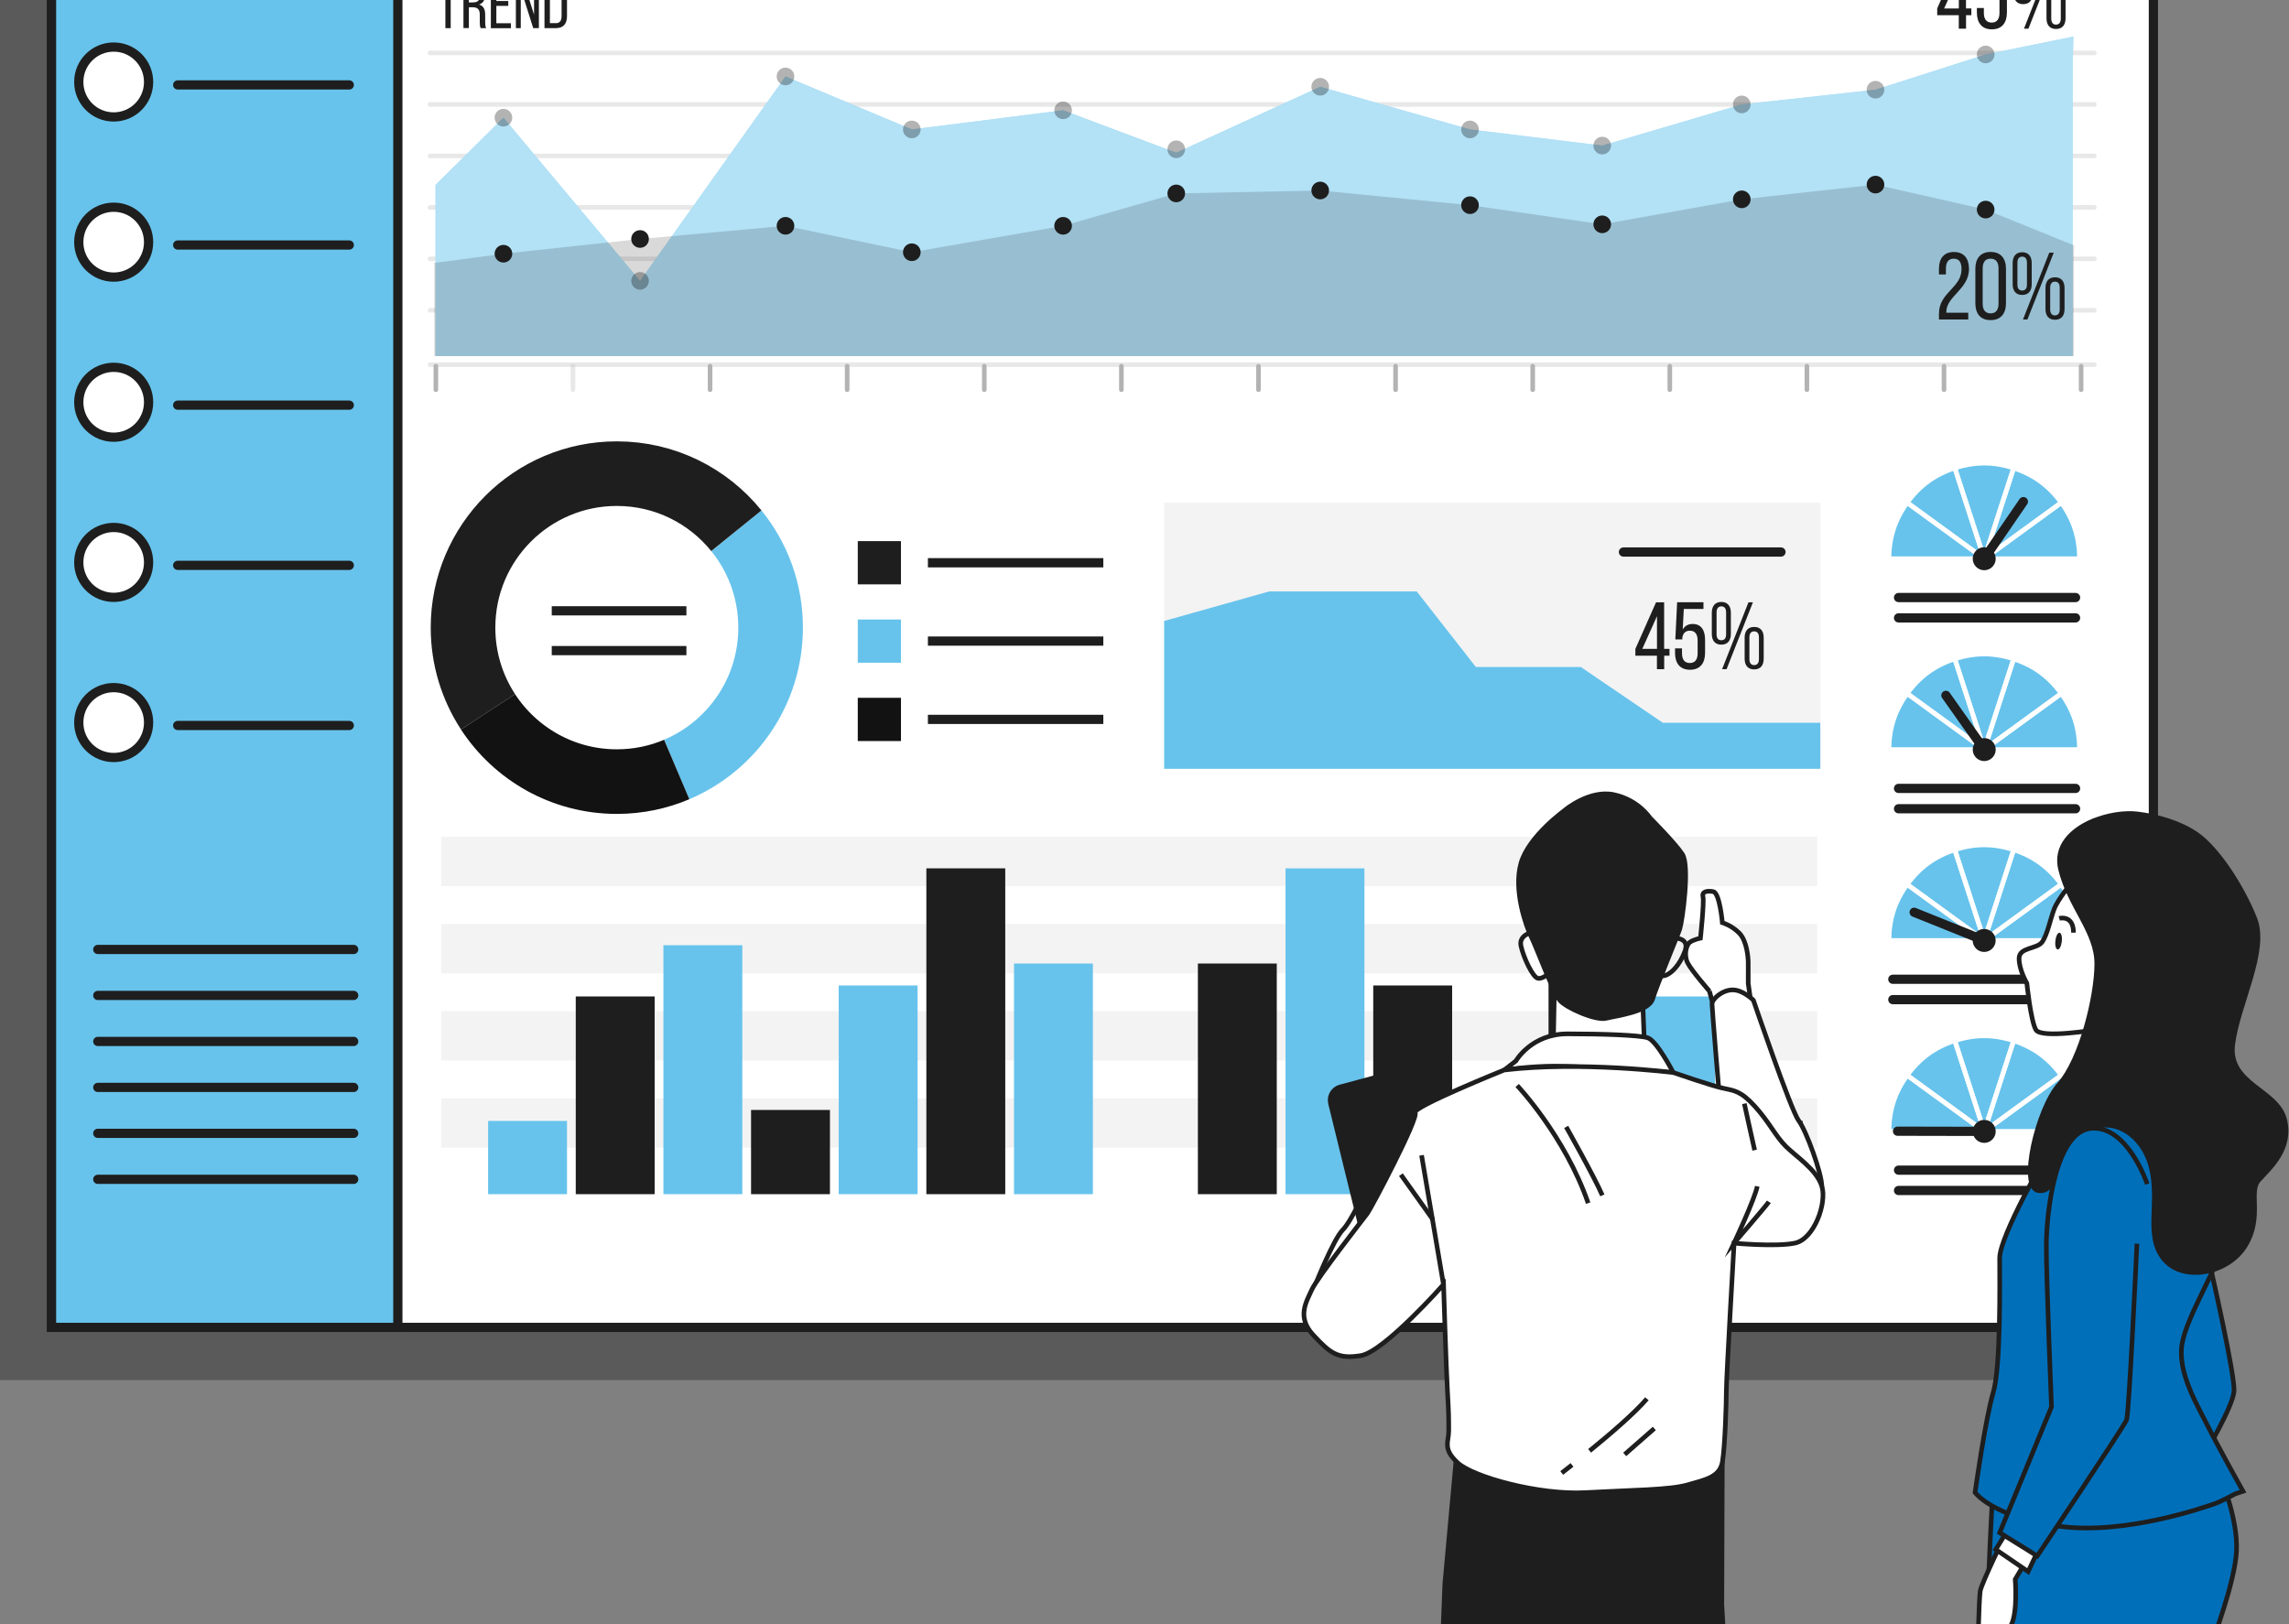 <svg width="248" height="176" viewBox="0 0 248 176" fill="none" xmlns="http://www.w3.org/2000/svg">
<rect x="0" y="0" width="248" height="176" fill="#808080" stroke="none"/>
<g clip-path="url(#clip0_241_9389)">
<path opacity="0.3" d="M225.302 -17.213H0V149.546H225.302V-17.213Z" fill="black"/>
<path d="M233.307 -23.677H5.584V143.838H233.307V-23.677Z" fill="white" stroke="#1E1E1E" stroke-miterlimit="10"/>
<path d="M43.104 -23.677H5.584V143.838H43.104V-23.677Z" fill="#67C3EC" stroke="#1E1E1E" stroke-miterlimit="10"/>
<path d="M16.1 8.886C16.1 6.792 14.409 5.099 12.317 5.099C10.226 5.099 8.534 6.792 8.534 8.886C8.534 10.98 10.226 12.674 12.317 12.674C14.409 12.674 16.1 10.98 16.1 8.886Z" fill="white" stroke="#1E1E1E" stroke-linecap="round" stroke-linejoin="round"/>
<path d="M19.25 9.203H37.843" stroke="#1E1E1E" stroke-linecap="round" stroke-linejoin="round"/>
<path d="M16.1 26.241C16.1 24.147 14.409 22.453 12.317 22.453C10.226 22.453 8.534 24.147 8.534 26.241C8.534 28.335 10.226 30.028 12.317 30.028C14.409 30.028 16.1 28.335 16.1 26.241Z" fill="white" stroke="#1E1E1E" stroke-linecap="round" stroke-linejoin="round"/>
<path d="M19.25 26.551H37.843" stroke="#1E1E1E" stroke-linecap="round" stroke-linejoin="round"/>
<path d="M16.1 43.589C16.1 41.495 14.409 39.802 12.317 39.802C10.226 39.802 8.534 41.495 8.534 43.589C8.534 45.684 10.226 47.377 12.317 47.377C14.409 47.377 16.1 45.684 16.1 43.589Z" fill="white" stroke="#1E1E1E" stroke-linecap="round" stroke-linejoin="round"/>
<path d="M19.25 43.905H37.843" stroke="#1E1E1E" stroke-linecap="round" stroke-linejoin="round"/>
<path d="M16.1 60.944C16.1 58.85 14.409 57.156 12.317 57.156C10.226 57.156 8.534 58.85 8.534 60.944C8.534 63.038 10.226 64.731 12.317 64.731C14.409 64.731 16.1 63.038 16.1 60.944Z" fill="white" stroke="#1E1E1E" stroke-linecap="round" stroke-linejoin="round"/>
<path d="M19.25 61.26H37.843" stroke="#1E1E1E" stroke-linecap="round" stroke-linejoin="round"/>
<path d="M16.1 78.298C16.1 76.204 14.409 74.511 12.317 74.511C10.226 74.511 8.534 76.204 8.534 78.298C8.534 80.392 10.226 82.086 12.317 82.086C14.409 82.086 16.1 80.392 16.1 78.298Z" fill="white" stroke="#1E1E1E" stroke-linecap="round" stroke-linejoin="round"/>
<path d="M19.25 78.614H37.843" stroke="#1E1E1E" stroke-linecap="round" stroke-linejoin="round"/>
<g opacity="0.05">
<path d="M196.884 90.676H47.817V96.028H196.884V90.676Z" fill="black"/>
<path d="M196.884 100.119H47.817V105.471H196.884V100.119Z" fill="black"/>
<path d="M196.884 109.568H47.817V114.92H196.884V109.568Z" fill="black"/>
<path d="M196.884 119.012H47.817V124.364H196.884V119.012Z" fill="black"/>
</g>
<path d="M118.409 104.41H109.862V129.405H118.409V104.41Z" fill="#67C3EC"/>
<path d="M108.913 94.095H100.366V129.405H108.913V94.095Z" fill="#1E1E1E"/>
<path d="M99.416 106.789H90.869V129.405H99.416V106.789Z" fill="#67C3EC"/>
<path d="M89.92 120.278H81.373V129.405H89.92V120.278Z" fill="#1E1E1E"/>
<path d="M80.424 102.426H71.877V129.404H80.424V102.426Z" fill="#67C3EC"/>
<path d="M70.928 107.979H62.38V129.405H70.928V107.979Z" fill="#1E1E1E"/>
<path d="M61.432 121.468H52.884V129.405H61.432V121.468Z" fill="#67C3EC"/>
<path d="M138.331 104.41H129.784V129.405H138.331V104.41Z" fill="#1E1E1E"/>
<path d="M147.828 94.095H139.28V129.405H147.828V94.095Z" fill="#67C3EC"/>
<path d="M157.33 106.789H148.783V129.405H157.33V106.789Z" fill="#1E1E1E"/>
<path d="M166.827 120.278H158.279V129.405H166.827V120.278Z" fill="#67C3EC"/>
<path d="M176.323 102.426H167.776V129.404H176.323V102.426Z" fill="#1E1E1E"/>
<path d="M185.819 107.979H177.272V129.405H185.819V107.979Z" fill="#67C3EC"/>
<path d="M195.315 121.468H186.768V129.405H195.315V121.468Z" fill="#1E1E1E"/>
<path d="M10.594 102.885H38.321" stroke="#1E1E1E" stroke-linecap="round" stroke-linejoin="round"/>
<path d="M10.594 107.868H38.321" stroke="#1E1E1E" stroke-linecap="round" stroke-linejoin="round"/>
<path d="M10.594 112.852H38.321" stroke="#1E1E1E" stroke-linecap="round" stroke-linejoin="round"/>
<path d="M10.594 117.835H38.321" stroke="#1E1E1E" stroke-linecap="round" stroke-linejoin="round"/>
<path d="M10.594 122.812H38.321" stroke="#1E1E1E" stroke-linecap="round" stroke-linejoin="round"/>
<path d="M10.594 127.795H38.321" stroke="#1E1E1E" stroke-linecap="round" stroke-linejoin="round"/>
<path opacity="0.05" d="M197.226 54.48H126.13V83.3H197.226V54.48Z" fill="black"/>
<path d="M197.22 78.323V83.307H126.13V67.29L137.499 64.091H153.496L159.9 72.274H171.268L180.158 78.323H197.22Z" fill="#67C3EC"/>
<path d="M175.891 59.818H192.959" stroke="#1E1E1E" stroke-linecap="round" stroke-linejoin="round"/>
<path d="M180.306 71.052V72.513H179.519V71.052H177.182V70.316L179.422 65.268H180.3V70.316H180.881V71.052H180.3H180.306ZM177.93 70.316H179.525V66.774L177.93 70.316Z" fill="#1E1E1E"/>
<path d="M182.314 68.215C182.54 67.82 182.901 67.614 183.392 67.614C184.321 67.614 184.735 68.299 184.735 69.333V70.748C184.735 71.853 184.205 72.577 183.101 72.577C181.997 72.577 181.481 71.853 181.481 70.748V70.263H182.236V70.8C182.236 71.453 182.507 71.847 183.082 71.847C183.657 71.847 183.928 71.453 183.928 70.8V69.391C183.928 68.738 183.657 68.344 183.082 68.344C182.637 68.344 182.34 68.589 182.269 69.12V69.287H181.513L181.707 65.261H184.56V65.985H182.43L182.314 68.208V68.215Z" fill="#1E1E1E"/>
<path d="M187.53 66.398V68.686C187.53 69.391 187.201 69.856 186.497 69.856C185.794 69.856 185.464 69.391 185.464 68.686V66.398C185.464 65.707 185.794 65.228 186.497 65.228C187.201 65.228 187.53 65.707 187.53 66.398ZM185.981 66.366V68.725C185.981 69.12 186.123 69.378 186.497 69.378C186.872 69.378 187.014 69.12 187.014 68.725V66.366C187.014 65.972 186.859 65.707 186.497 65.707C186.136 65.707 185.981 65.978 185.981 66.366ZM189.919 65.267L187.065 72.513H186.581L189.435 65.267H189.919ZM191.087 69.094V71.369C191.087 72.073 190.764 72.539 190.054 72.539C189.344 72.539 189.021 72.073 189.021 71.369V69.094C189.021 68.402 189.351 67.937 190.054 67.937C190.758 67.937 191.087 68.402 191.087 69.094ZM189.538 69.068V71.414C189.538 71.808 189.693 72.073 190.054 72.073C190.416 72.073 190.571 71.802 190.571 71.414V69.068C190.571 68.674 190.416 68.415 190.054 68.415C189.693 68.415 189.538 68.674 189.538 69.068Z" fill="#1E1E1E"/>
<path d="M48.256 3.05V-1.701H47.281V-2.237H49.805V-1.701H48.831V3.05H48.25H48.256Z" fill="#1E1E1E"/>
<path d="M51.387 -2.238C52.22 -2.238 52.562 -1.818 52.562 -1.029V-0.596C52.562 -0.014 52.355 0.348 51.903 0.49C52.388 0.632 52.568 1.026 52.568 1.595V2.416C52.568 2.649 52.575 2.868 52.672 3.049H52.078C52.007 2.901 51.981 2.765 51.981 2.41V1.576C51.981 0.981 51.703 0.787 51.212 0.787H50.799V3.043H50.212V-2.244H51.387V-2.238ZM51.238 0.257C51.703 0.257 51.987 0.109 51.987 -0.467V-0.971C51.987 -1.449 51.813 -1.695 51.374 -1.695H50.799V0.264H51.238V0.257Z" fill="#1E1E1E"/>
<path d="M55.067 0.108V0.638H53.776V2.519H55.357V3.056H53.182V-2.231H55.357V-1.695H53.776V0.108H55.067Z" fill="#1E1E1E"/>
<path d="M56.422 3.05H55.893V-2.237H56.642L57.862 1.583V-2.237H58.385V3.05H57.772L56.422 -1.223V3.05Z" fill="#1E1E1E"/>
<path d="M60.231 -2.237C61.051 -2.237 61.432 -1.74 61.432 -0.925V1.744C61.432 2.552 61.057 3.05 60.231 3.05H58.992V-2.237H60.231ZM60.218 2.513C60.638 2.513 60.844 2.248 60.844 1.764V-0.958C60.844 -1.442 60.638 -1.707 60.212 -1.707H59.579V2.507H60.218V2.513Z" fill="#1E1E1E"/>
<g opacity="0.3">
<path d="M47.223 42.231V39.678" stroke="black" stroke-width="0.5" stroke-linecap="round" stroke-linejoin="round"/>
<path opacity="0.3" d="M46.59 33.622H226.909" stroke="black" stroke-width="0.5" stroke-linecap="round" stroke-linejoin="round"/>
<path opacity="0.3" d="M46.59 39.517H226.909" stroke="black" stroke-width="0.5" stroke-linecap="round" stroke-linejoin="round"/>
<path opacity="0.3" d="M46.59 28.044H226.909" stroke="black" stroke-width="0.5" stroke-linecap="round" stroke-linejoin="round"/>
<path opacity="0.3" d="M46.59 22.473H226.909" stroke="black" stroke-width="0.5" stroke-linecap="round" stroke-linejoin="round"/>
<path opacity="0.3" d="M46.59 16.895H226.909" stroke="black" stroke-width="0.5" stroke-linecap="round" stroke-linejoin="round"/>
<path opacity="0.3" d="M46.59 11.316H226.909" stroke="black" stroke-width="0.5" stroke-linecap="round" stroke-linejoin="round"/>
<path opacity="0.3" d="M46.59 5.738H226.909" stroke="black" stroke-width="0.5" stroke-linecap="round" stroke-linejoin="round"/>
<path opacity="0.3" d="M62.078 42.231V39.678" stroke="black" stroke-width="0.5" stroke-linecap="round" stroke-linejoin="round"/>
<path d="M76.932 42.231V39.678" stroke="black" stroke-width="0.5" stroke-linecap="round" stroke-linejoin="round"/>
<path d="M91.786 42.231V39.678" stroke="black" stroke-width="0.5" stroke-linecap="round" stroke-linejoin="round"/>
<path d="M106.641 42.231V39.678" stroke="black" stroke-width="0.5" stroke-linecap="round" stroke-linejoin="round"/>
<path d="M121.495 42.231V39.678" stroke="black" stroke-width="0.5" stroke-linecap="round" stroke-linejoin="round"/>
<path d="M136.35 42.231V39.678" stroke="black" stroke-width="0.5" stroke-linecap="round" stroke-linejoin="round"/>
<path d="M151.204 42.231V39.678" stroke="black" stroke-width="0.5" stroke-linecap="round" stroke-linejoin="round"/>
<path d="M166.059 42.231V39.678" stroke="black" stroke-width="0.5" stroke-linecap="round" stroke-linejoin="round"/>
<path d="M180.913 42.231V39.678" stroke="black" stroke-width="0.5" stroke-linecap="round" stroke-linejoin="round"/>
<path d="M195.768 42.231V39.678" stroke="black" stroke-width="0.5" stroke-linecap="round" stroke-linejoin="round"/>
<path d="M210.622 42.231V39.678" stroke="black" stroke-width="0.5" stroke-linecap="round" stroke-linejoin="round"/>
<path d="M225.476 42.231V39.678" stroke="black" stroke-width="0.5" stroke-linecap="round" stroke-linejoin="round"/>
</g>
<path d="M224.566 38.592V6.811L224.644 3.961L215.134 5.9L203.198 9.72L188.712 11.316L173.592 15.776L159.267 14.025L143.038 9.403L127.441 16.552L115.182 11.95L98.791 14.025L85.105 8.285L69.347 30.436L54.544 12.751L47.191 20.036V38.592H224.566Z" fill="#67C3EC"/>
<path opacity="0.5" d="M224.566 38.592V6.811L224.644 3.961L215.134 5.9L203.198 9.72L188.712 11.316L173.592 15.776L159.267 14.025L143.038 9.403L127.441 16.552L115.182 11.95L98.791 14.025L85.105 8.285L69.347 30.436L54.544 12.751L47.191 20.036V38.592H224.566Z" fill="white"/>
<path opacity="0.15" d="M224.689 38.592V27.908L224.727 26.596L215.134 22.711L203.198 20.003L188.711 21.599L173.592 24.308L159.267 22.233L143.038 20.643L127.441 20.959L115.182 24.469L98.791 27.332L85.105 24.469L69.347 25.898L54.544 27.494L47.385 28.451H47.049V38.592H224.689Z" fill="black"/>
<path d="M54.544 28.451C55.072 28.451 55.499 28.023 55.499 27.495C55.499 26.966 55.072 26.538 54.544 26.538C54.016 26.538 53.588 26.966 53.588 27.495C53.588 28.023 54.016 28.451 54.544 28.451Z" fill="#1E1E1E"/>
<path d="M70.302 25.898C70.302 25.368 69.876 24.941 69.347 24.941C68.817 24.941 68.391 25.368 68.391 25.898C68.391 26.428 68.817 26.855 69.347 26.855C69.876 26.855 70.302 26.428 70.302 25.898Z" fill="#1E1E1E"/>
<path d="M85.105 25.426C85.632 25.426 86.06 24.998 86.06 24.469C86.06 23.941 85.632 23.513 85.105 23.513C84.577 23.513 84.149 23.941 84.149 24.469C84.149 24.998 84.577 25.426 85.105 25.426Z" fill="#1E1E1E"/>
<path d="M98.791 28.29C99.319 28.29 99.746 27.862 99.746 27.334C99.746 26.805 99.319 26.377 98.791 26.377C98.263 26.377 97.835 26.805 97.835 27.334C97.835 27.862 98.263 28.29 98.791 28.29Z" fill="#1E1E1E"/>
<path d="M115.182 25.426C115.709 25.426 116.137 24.998 116.137 24.469C116.137 23.941 115.709 23.513 115.182 23.513C114.654 23.513 114.226 23.941 114.226 24.469C114.226 24.998 114.654 25.426 115.182 25.426Z" fill="#1E1E1E"/>
<path d="M127.441 21.917C127.968 21.917 128.396 21.489 128.396 20.96C128.396 20.432 127.968 20.004 127.441 20.004C126.913 20.004 126.485 20.432 126.485 20.96C126.485 21.489 126.913 21.917 127.441 21.917Z" fill="#1E1E1E"/>
<path d="M143.038 21.6C143.566 21.6 143.993 21.171 143.993 20.643C143.993 20.115 143.566 19.686 143.038 19.686C142.51 19.686 142.083 20.115 142.083 20.643C142.083 21.171 142.51 21.6 143.038 21.6Z" fill="#1E1E1E"/>
<path d="M160.223 22.233C160.223 21.703 159.797 21.276 159.267 21.276C158.738 21.276 158.312 21.703 158.312 22.233C158.312 22.763 158.738 23.19 159.267 23.19C159.797 23.19 160.223 22.763 160.223 22.233Z" fill="#1E1E1E"/>
<path d="M173.592 25.265C174.12 25.265 174.548 24.837 174.548 24.308C174.548 23.78 174.12 23.352 173.592 23.352C173.064 23.352 172.637 23.78 172.637 24.308C172.637 24.837 173.064 25.265 173.592 25.265Z" fill="#1E1E1E"/>
<path d="M188.711 22.557C189.239 22.557 189.667 22.128 189.667 21.6C189.667 21.072 189.239 20.644 188.711 20.644C188.184 20.644 187.756 21.072 187.756 21.6C187.756 22.128 188.184 22.557 188.711 22.557Z" fill="#1E1E1E"/>
<path d="M203.198 20.96C203.726 20.96 204.154 20.532 204.154 20.003C204.154 19.475 203.726 19.047 203.198 19.047C202.67 19.047 202.243 19.475 202.243 20.003C202.243 20.532 202.67 20.96 203.198 20.96Z" fill="#1E1E1E"/>
<path d="M216.09 22.712C216.09 22.181 215.664 21.755 215.134 21.755C214.605 21.755 214.179 22.181 214.179 22.712C214.179 23.241 214.605 23.668 215.134 23.668C215.664 23.668 216.09 23.241 216.09 22.712Z" fill="#1E1E1E"/>
<g opacity="0.3">
<path d="M54.544 13.708C55.072 13.708 55.499 13.28 55.499 12.752C55.499 12.223 55.072 11.795 54.544 11.795C54.016 11.795 53.588 12.223 53.588 12.752C53.588 13.28 54.016 13.708 54.544 13.708Z" fill="black"/>
<path d="M69.347 31.392C69.874 31.392 70.302 30.963 70.302 30.435C70.302 29.907 69.874 29.479 69.347 29.479C68.819 29.479 68.391 29.907 68.391 30.435C68.391 30.963 68.819 31.392 69.347 31.392Z" fill="black"/>
<path d="M86.06 8.285C86.06 7.755 85.634 7.328 85.105 7.328C84.576 7.328 84.149 7.755 84.149 8.285C84.149 8.815 84.576 9.241 85.105 9.241C85.634 9.241 86.06 8.815 86.06 8.285Z" fill="black"/>
<path d="M98.791 14.982C99.319 14.982 99.746 14.553 99.746 14.025C99.746 13.497 99.319 13.068 98.791 13.068C98.263 13.068 97.835 13.497 97.835 14.025C97.835 14.553 98.263 14.982 98.791 14.982Z" fill="black"/>
<path d="M116.137 11.95C116.137 11.42 115.711 10.993 115.182 10.993C114.652 10.993 114.226 11.42 114.226 11.95C114.226 12.48 114.652 12.906 115.182 12.906C115.711 12.906 116.137 12.48 116.137 11.95Z" fill="black"/>
<path d="M127.441 17.134C127.968 17.134 128.396 16.706 128.396 16.177C128.396 15.649 127.968 15.221 127.441 15.221C126.913 15.221 126.485 15.649 126.485 16.177C126.485 16.706 126.913 17.134 127.441 17.134Z" fill="black"/>
<path d="M143.038 10.36C143.566 10.36 143.993 9.931 143.993 9.403C143.993 8.875 143.566 8.446 143.038 8.446C142.51 8.446 142.083 8.875 142.083 9.403C142.083 9.931 142.51 10.36 143.038 10.36Z" fill="black"/>
<path d="M159.267 14.982C159.795 14.982 160.223 14.553 160.223 14.025C160.223 13.497 159.795 13.068 159.267 13.068C158.74 13.068 158.312 13.497 158.312 14.025C158.312 14.553 158.74 14.982 159.267 14.982Z" fill="black"/>
<path d="M173.592 16.733C174.12 16.733 174.548 16.304 174.548 15.776C174.548 15.248 174.12 14.819 173.592 14.819C173.064 14.819 172.637 15.248 172.637 15.776C172.637 16.304 173.064 16.733 173.592 16.733Z" fill="black"/>
<path d="M188.711 12.273C189.239 12.273 189.667 11.844 189.667 11.316C189.667 10.788 189.239 10.359 188.711 10.359C188.184 10.359 187.756 10.788 187.756 11.316C187.756 11.844 188.184 12.273 188.711 12.273Z" fill="black"/>
<path d="M203.198 10.677C203.726 10.677 204.154 10.249 204.154 9.72C204.154 9.192 203.726 8.764 203.198 8.764C202.67 8.764 202.243 9.192 202.243 9.72C202.243 10.249 202.67 10.677 203.198 10.677Z" fill="black"/>
<path d="M215.134 6.857C215.662 6.857 216.09 6.428 216.09 5.9C216.09 5.372 215.662 4.943 215.134 4.943C214.606 4.943 214.179 5.372 214.179 5.9C214.179 6.428 214.606 6.857 215.134 6.857Z" fill="black"/>
</g>
<path d="M213.01 1.647V3.108H212.223V1.647H209.886V0.91L212.126 -4.138H213.004V0.91H213.585V1.647H213.004H213.01ZM210.635 0.917H212.229V-2.625L210.635 0.917Z" fill="#1E1E1E"/>
<path d="M215.018 -1.184C215.244 -1.578 215.605 -1.785 216.096 -1.785C217.026 -1.785 217.439 -1.1 217.439 -0.066V1.35C217.439 2.455 216.909 3.179 215.805 3.179C214.702 3.179 214.185 2.455 214.185 1.35V0.865H214.94V1.402C214.94 2.054 215.212 2.449 215.786 2.449C216.361 2.449 216.632 2.054 216.632 1.402V-0.008C216.632 -0.66 216.361 -1.055 215.786 -1.055C215.341 -1.055 215.044 -0.809 214.973 -0.279V-0.111H214.217L214.411 -4.138H217.264V-3.414H215.134L215.018 -1.19V-1.184Z" fill="#1E1E1E"/>
<path d="M220.234 -3.007V-0.719C220.234 -0.014 219.905 0.451 219.201 0.451C218.498 0.451 218.168 -0.014 218.168 -0.719V-3.007C218.168 -3.698 218.498 -4.177 219.201 -4.177C219.905 -4.177 220.234 -3.698 220.234 -3.007ZM218.685 -3.039V-0.68C218.685 -0.286 218.827 -0.027 219.201 -0.027C219.576 -0.027 219.718 -0.286 219.718 -0.68V-3.039C219.718 -3.433 219.563 -3.698 219.201 -3.698C218.84 -3.698 218.685 -3.427 218.685 -3.039ZM222.623 -4.138L219.769 3.108H219.285L222.139 -4.138H222.623ZM223.791 -0.305V1.97C223.791 2.675 223.469 3.14 222.758 3.14C222.048 3.14 221.726 2.675 221.726 1.97V-0.305C221.726 -0.997 222.055 -1.462 222.758 -1.462C223.462 -1.462 223.791 -0.997 223.791 -0.305ZM222.242 -0.337V2.009C222.242 2.403 222.397 2.668 222.758 2.668C223.12 2.668 223.275 2.397 223.275 2.009V-0.337C223.275 -0.732 223.12 -0.99 222.758 -0.99C222.397 -0.99 222.242 -0.732 222.242 -0.337Z" fill="#1E1E1E"/>
<path d="M213.333 29.137C213.333 31.322 210.887 32.11 210.874 33.771V33.888H213.249V34.624H210.073V34.004C210.073 31.664 212.52 31.212 212.52 29.169C212.52 28.426 212.275 28.032 211.674 28.032C211.074 28.032 210.829 28.458 210.829 29.098V29.738H210.073V29.15C210.073 28.044 210.577 27.308 211.694 27.308C212.81 27.308 213.327 28.032 213.327 29.137H213.333Z" fill="#1E1E1E"/>
<path d="M214.018 29.123C214.018 28.018 214.566 27.301 215.67 27.301C216.774 27.301 217.336 28.012 217.336 29.123V32.859C217.336 33.965 216.787 34.689 215.67 34.689C214.553 34.689 214.018 33.965 214.018 32.859V29.123ZM214.812 32.911C214.812 33.564 215.089 33.958 215.67 33.958C216.251 33.958 216.529 33.564 216.529 32.911V29.085C216.529 28.425 216.258 28.031 215.67 28.031C215.083 28.031 214.812 28.425 214.812 29.085V32.911Z" fill="#1E1E1E"/>
<path d="M220.125 28.503V30.791C220.125 31.495 219.796 31.961 219.092 31.961C218.388 31.961 218.059 31.495 218.059 30.791V28.503C218.059 27.811 218.388 27.333 219.092 27.333C219.796 27.333 220.125 27.811 220.125 28.503ZM218.576 28.471V30.83C218.576 31.224 218.718 31.483 219.092 31.483C219.466 31.483 219.608 31.224 219.608 30.83V28.471C219.608 28.076 219.454 27.811 219.092 27.811C218.73 27.811 218.576 28.083 218.576 28.471ZM222.513 27.378L219.66 34.624H219.176L222.029 27.378H222.513ZM223.682 31.205V33.48C223.682 34.184 223.359 34.65 222.649 34.65C221.939 34.65 221.616 34.184 221.616 33.48V31.205C221.616 30.513 221.945 30.048 222.649 30.048C223.353 30.048 223.682 30.513 223.682 31.205ZM222.126 31.172V33.519C222.126 33.913 222.281 34.178 222.643 34.178C223.004 34.178 223.159 33.906 223.159 33.519V31.172C223.159 30.778 223.004 30.52 222.643 30.52C222.281 30.52 222.126 30.778 222.126 31.172Z" fill="#1E1E1E"/>
<path d="M97.615 58.637H92.935V63.323H97.615V58.637Z" fill="#1E1E1E"/>
<path d="M100.533 60.982H119.539" stroke="#1E1E1E" stroke-linejoin="round"/>
<path d="M97.615 67.13H92.935V71.816H97.615V67.13Z" fill="#67C3EC"/>
<path d="M100.533 69.469H119.539" stroke="#1E1E1E" stroke-linejoin="round"/>
<path d="M97.615 75.616H92.935V80.302H97.615V75.616Z" fill="#121212"/>
<path d="M100.533 77.956H119.539" stroke="#1E1E1E" stroke-linejoin="round"/>
<path d="M73.31 83.385C79.294 80.851 83.491 74.924 83.491 68.008C83.491 64.027 82.103 60.375 79.779 57.512" stroke="#67C3EC" stroke-width="7" stroke-linejoin="round"/>
<path d="M52.872 77.135C55.848 81.685 60.986 84.697 66.829 84.697C69.127 84.697 71.322 84.232 73.317 83.385" stroke="#121212" stroke-width="7" stroke-linejoin="round"/>
<path d="M79.778 57.512C76.725 53.737 72.058 51.326 66.829 51.326C57.623 51.326 50.166 58.798 50.166 68.008C50.166 71.376 51.161 74.511 52.878 77.135" stroke="#1E1E1E" stroke-width="7" stroke-linejoin="round"/>
<path d="M59.779 66.192H74.369" stroke="#1E1E1E" stroke-linejoin="round"/>
<path d="M59.779 70.503H74.369" stroke="#1E1E1E" stroke-linejoin="round"/>
<path d="M205.696 64.751H224.876" stroke="#1E1E1E" stroke-linecap="round" stroke-linejoin="round"/>
<path d="M205.696 66.955H224.876" stroke="#1E1E1E" stroke-linecap="round" stroke-linejoin="round"/>
<path d="M223.326 54.467C221.984 52.619 220.337 51.416 218.168 50.712C215.999 50.008 213.959 50.008 211.79 50.712C209.621 51.416 207.968 52.619 206.632 54.467C205.296 56.316 204.663 58.255 204.663 60.543H225.302C225.302 58.261 224.669 56.316 223.333 54.467H223.326Z" fill="#67C3EC"/>
<path d="M214.979 60.544L223.326 54.468C224.669 56.316 225.295 58.255 225.295 60.544H214.979Z" stroke="white" stroke-width="0.5" stroke-linecap="round" stroke-linejoin="round"/>
<path d="M214.979 60.543L218.168 50.719C220.337 51.423 221.99 52.626 223.326 54.474L214.979 60.55V60.543Z" stroke="white" stroke-width="0.5" stroke-linecap="round" stroke-linejoin="round"/>
<path d="M214.979 60.543L211.79 50.719C213.959 50.014 215.999 50.014 218.168 50.719L214.979 60.543Z" stroke="white" stroke-width="0.5" stroke-linecap="round" stroke-linejoin="round"/>
<path d="M214.979 60.543L206.632 54.467C207.975 52.619 209.621 51.416 211.79 50.712L214.979 60.536V60.543Z" stroke="white" stroke-width="0.5" stroke-linecap="round" stroke-linejoin="round"/>
<path d="M214.979 60.544H204.663C204.663 58.262 205.296 56.316 206.632 54.468L214.979 60.544Z" stroke="white" stroke-width="0.5" stroke-linecap="round" stroke-linejoin="round"/>
<path d="M216.225 60.543C216.225 59.852 215.664 59.296 214.979 59.296C214.295 59.296 213.733 59.858 213.733 60.543C213.733 61.228 214.295 61.791 214.979 61.791C215.664 61.791 216.225 61.228 216.225 60.543Z" fill="#1E1E1E"/>
<path d="M214.979 60.543L219.221 54.357" stroke="#1E1E1E" stroke-linecap="round" stroke-linejoin="round"/>
<path d="M205.696 85.434H224.876" stroke="#1E1E1E" stroke-linecap="round" stroke-linejoin="round"/>
<path d="M205.696 87.638H224.876" stroke="#1E1E1E" stroke-linecap="round" stroke-linejoin="round"/>
<path d="M223.326 75.157C221.984 73.308 220.337 72.106 218.168 71.401C215.999 70.697 213.959 70.697 211.79 71.401C209.621 72.106 207.968 73.308 206.632 75.157C205.296 77.005 204.663 78.944 204.663 81.232H225.302C225.302 78.951 224.669 77.005 223.333 75.157H223.326Z" fill="#67C3EC"/>
<path d="M214.979 81.226L223.326 75.15C224.669 76.999 225.295 78.938 225.295 81.226H214.979Z" stroke="white" stroke-width="0.5" stroke-linecap="round" stroke-linejoin="round"/>
<path d="M214.979 81.226L218.168 71.401C220.337 72.106 221.99 73.308 223.326 75.157L214.979 81.232V81.226Z" stroke="white" stroke-width="0.5" stroke-linecap="round" stroke-linejoin="round"/>
<path d="M214.979 81.226L211.79 71.401C213.959 70.697 215.999 70.697 218.168 71.401L214.979 81.226Z" stroke="white" stroke-width="0.5" stroke-linecap="round" stroke-linejoin="round"/>
<path d="M214.979 81.225L206.632 75.15C207.975 73.301 209.621 72.099 211.79 71.394L214.979 81.219V81.225Z" stroke="white" stroke-width="0.5" stroke-linecap="round" stroke-linejoin="round"/>
<path d="M214.979 81.226H204.663C204.663 78.945 205.296 76.999 206.632 75.15L214.979 81.226Z" stroke="white" stroke-width="0.5" stroke-linecap="round" stroke-linejoin="round"/>
<path d="M216.225 81.226C216.225 80.534 215.664 79.978 214.979 79.978C214.295 79.978 213.733 80.541 213.733 81.226C213.733 81.911 214.295 82.473 214.979 82.473C215.664 82.473 216.225 81.911 216.225 81.226Z" fill="#1E1E1E"/>
<path d="M214.979 81.226L210.828 75.351" stroke="#1E1E1E" stroke-linecap="round" stroke-linejoin="round"/>
<path d="M224.262 106.117H205.076" stroke="#1E1E1E" stroke-linecap="round" stroke-linejoin="round"/>
<path d="M224.262 108.321H205.076" stroke="#1E1E1E" stroke-linecap="round" stroke-linejoin="round"/>
<path d="M206.632 95.84C207.975 93.992 209.621 92.79 211.79 92.085C213.959 91.38 215.999 91.38 218.168 92.085C220.338 92.79 221.99 93.992 223.326 95.84C224.669 97.689 225.295 99.628 225.295 101.916H204.657C204.657 99.634 205.289 97.689 206.626 95.84H206.632Z" fill="#67C3EC"/>
<path d="M214.979 101.91L206.632 95.834C205.289 97.683 204.663 99.622 204.663 101.91H214.979Z" stroke="white" stroke-width="0.5" stroke-linecap="round" stroke-linejoin="round"/>
<path d="M214.979 101.909L211.79 92.085C209.621 92.79 207.968 93.992 206.632 95.84L214.979 101.916V101.909Z" stroke="white" stroke-width="0.5" stroke-linecap="round" stroke-linejoin="round"/>
<path d="M214.979 101.91L218.168 92.085C215.999 91.38 213.959 91.38 211.79 92.085L214.979 101.91Z" stroke="white" stroke-width="0.5" stroke-linecap="round" stroke-linejoin="round"/>
<path d="M214.979 101.909L223.326 95.833C221.983 93.985 220.337 92.783 218.168 92.078L214.979 101.903V101.909Z" stroke="white" stroke-width="0.5" stroke-linecap="round" stroke-linejoin="round"/>
<path d="M214.979 101.91H225.295C225.295 99.628 224.662 97.683 223.326 95.834L214.979 101.91Z" stroke="white" stroke-width="0.5" stroke-linecap="round" stroke-linejoin="round"/>
<path d="M213.727 101.91C213.727 101.218 214.289 100.662 214.973 100.662C215.657 100.662 216.219 101.224 216.219 101.91C216.219 102.595 215.657 103.157 214.973 103.157C214.289 103.157 213.727 102.595 213.727 101.91Z" fill="#1E1E1E"/>
<path d="M214.98 101.909L207.388 98.858" stroke="#1E1E1E" stroke-linecap="round" stroke-linejoin="round"/>
<path d="M205.696 126.8H224.876" stroke="#1E1E1E" stroke-linecap="round" stroke-linejoin="round"/>
<path d="M205.696 129.004H224.876" stroke="#1E1E1E" stroke-linecap="round" stroke-linejoin="round"/>
<path d="M223.326 116.523C221.984 114.674 220.337 113.472 218.168 112.768C215.999 112.063 213.959 112.063 211.79 112.768C209.621 113.472 207.968 114.674 206.632 116.523C205.296 118.372 204.663 120.311 204.663 122.599H225.302C225.302 120.317 224.669 118.372 223.333 116.523H223.326Z" fill="#67C3EC"/>
<path d="M214.979 122.599L223.326 116.523C224.669 118.372 225.295 120.311 225.295 122.599H214.979Z" stroke="white" stroke-width="0.5" stroke-linecap="round" stroke-linejoin="round"/>
<path d="M214.979 122.599L218.168 112.774C220.337 113.479 221.99 114.681 223.326 116.53L214.979 122.605V122.599Z" stroke="white" stroke-width="0.5" stroke-linecap="round" stroke-linejoin="round"/>
<path d="M214.979 122.599L211.79 112.774C213.959 112.07 215.999 112.07 218.168 112.774L214.979 122.599Z" stroke="white" stroke-width="0.5" stroke-linecap="round" stroke-linejoin="round"/>
<path d="M214.979 122.599L206.632 116.523C207.975 114.674 209.621 113.472 211.79 112.768L214.979 122.592V122.599Z" stroke="white" stroke-width="0.5" stroke-linecap="round" stroke-linejoin="round"/>
<path d="M214.979 122.599H204.663C204.663 120.318 205.296 118.372 206.632 116.523L214.979 122.599Z" stroke="white" stroke-width="0.5" stroke-linecap="round" stroke-linejoin="round"/>
<path d="M216.225 122.599C216.225 121.907 215.664 121.352 214.979 121.352C214.295 121.352 213.733 121.914 213.733 122.599C213.733 123.284 214.295 123.846 214.979 123.846C215.664 123.846 216.225 123.284 216.225 122.599Z" fill="#1E1E1E"/>
<path d="M214.979 122.599L205.586 122.58" stroke="#1E1E1E" stroke-linecap="round" stroke-linejoin="round"/>
<path d="M224.508 95.588C224.508 95.588 222.965 97.41 222.545 98.535C222.126 99.659 221.842 101.204 221.28 102.045C220.718 102.885 218.756 102.607 218.756 103.867C218.756 105.128 219.595 106.537 219.595 106.537C219.595 106.537 220.015 110.609 220.576 111.591C221.138 112.574 227.026 111.591 227.026 111.591C227.026 111.591 229.272 108.224 229.272 104.708C229.272 101.191 226.748 95.859 224.501 95.581L224.508 95.588Z" fill="white" stroke="#1E1E1E" stroke-width="0.5" stroke-miterlimit="10"/>
<path d="M223.385 102.019C223.327 102.517 223.126 102.911 222.933 102.885C222.739 102.859 222.629 102.439 222.687 101.942C222.746 101.437 222.946 101.05 223.139 101.075C223.333 101.095 223.443 101.521 223.385 102.019Z" fill="#1E1E1E"/>
<path d="M223.107 99.517C223.107 99.517 224.65 99.097 224.65 101.062" stroke="#1E1E1E" stroke-width="0.5" stroke-miterlimit="10"/>
<path d="M215.948 161.031C215.948 161.031 215.244 171.986 215.386 177.603C215.528 183.22 216.225 192.346 216.225 192.346C216.225 192.346 218.749 193.187 220.292 193.613C221.835 194.033 222.539 194.033 222.539 194.033L224.359 190.801L225.625 194.311C225.625 194.311 228.569 194.589 232.358 194.589C236.147 194.589 239.653 192.902 239.93 192.482C240.208 192.062 240.912 191.357 240.912 191.357L239.646 178.017C239.646 178.017 242.171 171.417 242.313 168.043C242.455 164.676 240.77 160.598 240.77 160.598C240.77 160.598 234.178 162.705 228.846 161.722C223.514 160.74 216.083 159.053 216.083 159.053L215.941 161.018L215.948 161.031Z" fill="#006FBA" stroke="#1E1E1E" stroke-width="0.5" stroke-miterlimit="10"/>
<path d="M239.518 137.439C239.518 137.439 242.184 149.092 242.042 150.779C241.9 152.466 238.814 157.663 238.814 157.663C238.814 157.663 235.451 151.484 234.889 147.974C234.327 144.465 234.889 141.795 235.593 140.528C236.296 139.261 238.259 136.036 238.259 136.036L239.524 137.439H239.518Z" fill="#006FBA" stroke="#1E1E1E" stroke-width="0.5" stroke-miterlimit="10"/>
<path d="M221.842 124.939C221.842 124.939 216.652 133.93 216.652 136.315C216.652 138.7 216.794 148.111 215.948 150.922C215.109 153.734 213.985 161.736 213.985 161.736C213.985 161.736 215.948 164.405 223.101 165.387C230.254 166.37 238.949 163.28 239.795 163.002C240.634 162.725 242.177 161.878 242.177 161.878L243.016 161.6C243.016 161.6 240.35 156.823 239.227 154.58C238.104 152.331 235.864 148.679 236.419 145.59C236.98 142.5 240.208 137.588 241.609 133.089C243.01 128.597 242.448 122.838 240.344 120.027C238.239 117.215 229.963 117.215 226.316 119.322C222.668 121.429 221.829 124.939 221.829 124.939H221.842Z" fill="#006FBA" stroke="#1E1E1E" stroke-width="0.5" stroke-miterlimit="10"/>
<path d="M226.645 89.014C224.411 89.984 222.655 91.735 223.249 94.185C224.23 98.257 227.174 100.926 227.174 104.436C227.174 107.946 225.489 114.829 223.107 117.499C220.725 120.168 218.756 128.732 220.86 129.017C222.965 129.295 222.261 125.785 225.211 123.116C228.155 120.446 232.087 122.553 233.068 126.483C234.049 130.413 232.364 133.929 234.469 136.456C236.573 138.984 241.48 138.001 243.307 134.912C245.134 131.822 243.584 129.153 244.708 127.892C245.831 126.625 248.355 124.525 247.516 121.293C246.677 118.061 241.344 117.499 241.906 113.149C242.467 108.793 245.695 103.04 244.288 99.524C242.887 96.014 240.221 91.942 237.974 90.397C236.16 89.15 233.739 88.458 231.583 88.2C230.169 88.025 228.278 88.316 226.645 89.021V89.014Z" fill="#1E1E1E" stroke="#1E1E1E" stroke-width="0.5" stroke-miterlimit="10"/>
<path d="M217.355 166.086C217.355 166.086 214.689 171.56 214.547 172.407C214.405 173.247 214.27 179.426 214.27 179.426C214.27 179.426 214.973 181.533 215.393 181.811C215.812 182.089 216.374 181.669 216.374 180.687V179.284C216.374 179.284 217.213 177.461 217.917 176.052C218.621 174.65 218.337 171.14 218.337 171.14L220.583 167.346L217.355 166.079V166.086Z" fill="white" stroke="#1E1E1E" stroke-width="0.5" stroke-miterlimit="10"/>
<path d="M216.232 167.909L219.737 170.3L221.138 167.346L217.355 166.086L216.232 167.909Z" fill="white" stroke="#1E1E1E" stroke-width="0.5" stroke-miterlimit="10"/>
<path d="M232.642 128.306C232.642 128.306 230.538 121.985 226.613 122.269C222.688 122.547 221.707 131.396 221.707 135.047C221.707 138.699 222.268 152.46 222.268 152.46L216.658 166.085L220.725 168.612C220.725 168.612 230.125 154.567 230.402 153.869C230.68 153.165 231.526 134.769 231.526 134.769" fill="#006FBA"/>
<path d="M232.642 128.306C232.642 128.306 230.538 121.985 226.613 122.269C222.688 122.547 221.707 131.396 221.707 135.047C221.707 138.699 222.268 152.46 222.268 152.46L216.658 166.085L220.725 168.612C220.725 168.612 230.125 154.567 230.402 153.869C230.68 153.165 231.526 134.769 231.526 134.769" stroke="#1E1E1E" stroke-width="0.5" stroke-miterlimit="10"/>
<path d="M181.294 101.664C181.294 101.664 183.114 101.521 182.553 103.066C181.991 104.604 181.016 105.587 180.313 105.729C179.609 105.871 179.196 105.871 179.196 105.871L181.294 101.67V101.664Z" stroke="#1E1E1E" stroke-width="0.5" stroke-miterlimit="10"/>
<path d="M166.188 100.965C166.188 100.965 164.509 101.243 164.787 102.503C165.064 103.764 166.046 105.864 166.607 106.006C167.169 106.149 168.008 105.308 168.008 105.308L166.188 100.965Z" fill="white" stroke="#1E1E1E" stroke-width="0.5" stroke-miterlimit="10"/>
<path d="M142.515 139.203C142.515 139.203 144.477 134.291 145.458 133.302C146.44 132.313 147.983 128.81 147.983 128.81L149.384 133.302L142.934 140.463C142.934 140.463 142.373 140.605 142.515 139.196V139.203Z" fill="white" stroke="#1E1E1E" stroke-width="0.5" stroke-miterlimit="10"/>
<path d="M144.155 119.574L147.641 133.78C147.847 134.614 148.706 135.099 149.526 134.84L158.015 132.177C158.764 131.945 159.196 131.169 159.009 130.406L155.601 116.549C155.4 115.741 154.581 115.256 153.774 115.469L145.207 117.783C144.426 117.99 143.961 118.785 144.155 119.574Z" fill="#1E1E1E" stroke="#1E1E1E" stroke-width="0.5" stroke-miterlimit="10"/>
<path d="M168.428 106.427L168.286 113.569L178.221 114.551L177.937 107.545L168.428 106.427Z" fill="white" stroke="#1E1E1E" stroke-width="0.5" stroke-miterlimit="10"/>
<path d="M169.545 87.799C169.545 87.799 165.626 90.598 164.787 93.538C163.948 96.479 165.349 100.403 165.904 101.521C166.465 102.639 168.279 107.545 168.983 108.385C169.687 109.225 172.902 110.628 174.018 110.344C175.135 110.066 178.634 109.646 179.054 108.243C179.473 106.84 181.714 101.521 181.991 100.681C182.269 99.84 183.108 93.817 182.269 92.556C181.43 91.296 178.77 88.633 178.77 88.633C178.77 88.633 177.511 86.674 174.851 86.112C172.192 85.55 169.538 87.793 169.538 87.793L169.545 87.799Z" fill="#1E1E1E" stroke="#1E1E1E" stroke-width="0.5" stroke-miterlimit="10"/>
<path d="M164.232 114.971C164.232 114.971 165.91 112.03 169.829 112.03C173.747 112.03 177.524 112.172 178.498 112.45C179.48 112.728 181.294 116.232 181.294 116.232C181.294 116.232 171.223 115.533 168.428 115.533C165.632 115.533 162.973 115.954 162.973 115.954L164.232 114.971Z" fill="white" stroke="#1E1E1E" stroke-width="0.5" stroke-miterlimit="10"/>
<path d="M185.213 107.409C185.213 107.409 183.257 105.166 182.837 104.326C182.417 103.485 182.695 102.367 183.115 102.083C183.534 101.805 184.232 101.663 184.232 101.663C184.232 101.663 184.651 97.739 184.509 97.183C184.367 96.628 184.929 96.485 185.626 96.621C186.323 96.757 186.607 99.982 186.607 99.982C186.607 99.982 187.588 100.26 188.428 101.1C189.267 101.941 189.409 103.763 189.409 104.319V106.562L189.687 108.52L185.768 109.503L185.206 107.402L185.213 107.409Z" fill="white" stroke="#1E1E1E" stroke-width="0.5" stroke-miterlimit="10"/>
<path d="M186.329 119.308C186.329 119.308 185.49 109.367 185.49 108.805C185.49 108.243 186.607 107.267 187.73 107.267C188.854 107.267 189.97 108.385 189.97 108.385C189.97 108.385 194.025 120.291 194.864 121.409C195.703 122.527 197.382 127.148 197.382 128.551C197.382 129.954 192.346 128.409 190.945 127.148C189.544 125.888 186.749 120.704 186.749 120.704L186.329 119.302V119.308Z" fill="white" stroke="#1E1E1E" stroke-width="0.5" stroke-miterlimit="10"/>
<path d="M157.802 157.741L156.537 171.644C156.537 171.644 155.271 204.084 155.271 206.333C155.271 208.583 155.691 224.728 156.253 228.943C156.814 233.157 156.672 240.739 156.672 240.739C156.672 240.739 154.987 241.579 154.987 242.426V243.97C154.987 243.97 152.883 245.237 152.179 245.935C151.475 246.633 150.636 248.184 151.617 249.025C152.599 249.865 159.61 252.677 160.597 252.677C161.585 252.677 164.103 252.257 164.664 251.274C165.226 250.292 164.806 245.799 164.806 245.799C164.806 245.799 166.072 243.835 166.072 243.13C166.072 242.426 165.93 241.443 165.93 240.318C165.93 239.194 166.491 226.137 166.491 226.137C166.491 226.137 168.454 198.752 168.738 198.331C169.015 197.911 170.281 178.812 170.281 178.812L172.663 179.09L175.891 202.539C175.891 202.539 180.242 224.444 180.377 225.149C180.519 225.853 182.624 237.507 182.624 237.507V241.159C182.624 242.283 184.025 244.526 184.025 244.526C184.025 244.526 183.747 248.036 184.444 249.303C185.148 250.57 187.95 250.705 190.054 250.007C192.159 249.303 191.739 246.498 191.739 245.095C191.739 243.692 191.597 242.283 191.597 242.283C191.597 242.283 191.455 240.176 191.597 238.774C191.739 237.371 190.474 233.299 190.474 232.595C190.474 231.89 190.894 214.897 190.616 211.246C190.338 207.594 187.95 196.076 187.95 196.076C187.95 196.076 186.549 174.449 186.549 173.886C186.549 173.324 186.601 158.381 186.601 158.381C186.601 158.381 180.939 159.841 171.398 158.859C161.863 157.876 157.653 157.036 157.653 157.036L157.795 157.741H157.802Z" fill="#1E1E1E" stroke="#1E1E1E" stroke-width="0.5" stroke-miterlimit="10"/>
<path d="M162.973 115.948C162.973 115.948 152.902 120.007 153.322 120.569C153.741 121.132 148.564 130.93 148.144 131.493C147.725 132.055 142.689 138.493 142.128 139.753C141.566 141.013 140.449 142.694 142.27 144.652C144.09 146.611 144.929 147.315 147.447 146.895C149.965 146.475 156.401 139.191 156.401 139.191C156.401 139.191 156.679 148.291 156.821 150.676C156.963 153.061 156.963 153.759 156.963 155.02C156.963 156.28 156.265 156.978 157.944 158.523C159.622 160.061 166.756 162.026 171.791 161.742C176.827 161.464 180.881 161.464 182.843 160.902C184.806 160.339 186.342 160.061 186.62 158.381C186.897 156.7 187.04 152.079 187.04 150.676C187.04 149.274 187.879 134.711 187.879 134.711C187.879 134.711 192.352 135.132 194.451 134.711C196.549 134.291 197.95 130.368 197.388 128.552C196.826 126.729 194.593 125.333 193.469 124.208C192.352 123.09 191.649 121.545 190.112 119.865C188.576 118.184 187.872 118.184 186.613 117.906C185.355 117.628 181.3 116.226 181.3 116.226C181.3 116.226 171.23 114.965 162.979 115.948H162.973Z" fill="white" stroke="#1E1E1E" stroke-width="0.5" stroke-miterlimit="10"/>
<path d="M172.224 157.218C174.367 155.473 177.085 153.152 178.434 151.575" stroke="#1E1E1E" stroke-width="0.5" stroke-miterlimit="10"/>
<path d="M169.203 159.616C169.203 159.616 169.635 159.286 170.319 158.743" stroke="#1E1E1E" stroke-width="0.5" stroke-miterlimit="10"/>
<path d="M176.026 157.606L179.235 154.794" stroke="#1E1E1E" stroke-width="0.5" stroke-miterlimit="10"/>
<path d="M156.395 139.197L154.019 125.19" stroke="#1E1E1E" stroke-width="0.5" stroke-miterlimit="10"/>
<path d="M151.779 127.291L155.278 132.197" stroke="#1E1E1E" stroke-width="0.5" stroke-miterlimit="10"/>
<path d="M164.374 117.628C164.374 117.628 169.551 123.09 172.069 130.374" stroke="#1E1E1E" stroke-width="0.5" stroke-miterlimit="10"/>
<path d="M169.687 122.114C169.687 122.114 172.766 127.576 173.605 129.534" stroke="#1E1E1E" stroke-width="0.5" stroke-miterlimit="10"/>
<path d="M188.989 119.594C188.989 119.594 189.971 124.073 190.106 124.635" stroke="#1E1E1E" stroke-width="0.5" stroke-miterlimit="10"/>
<path d="M190.39 128.552C190.112 129.954 187.872 134.711 187.872 134.711C187.872 134.711 191.371 130.652 191.649 130.232" stroke="#1E1E1E" stroke-width="0.5" stroke-miterlimit="10"/>
</g>
<defs>
<clipPath id="clip0_241_9389">
<rect width="248" height="277" fill="white" transform="translate(0 -24)"/>
</clipPath>
</defs>
</svg>
